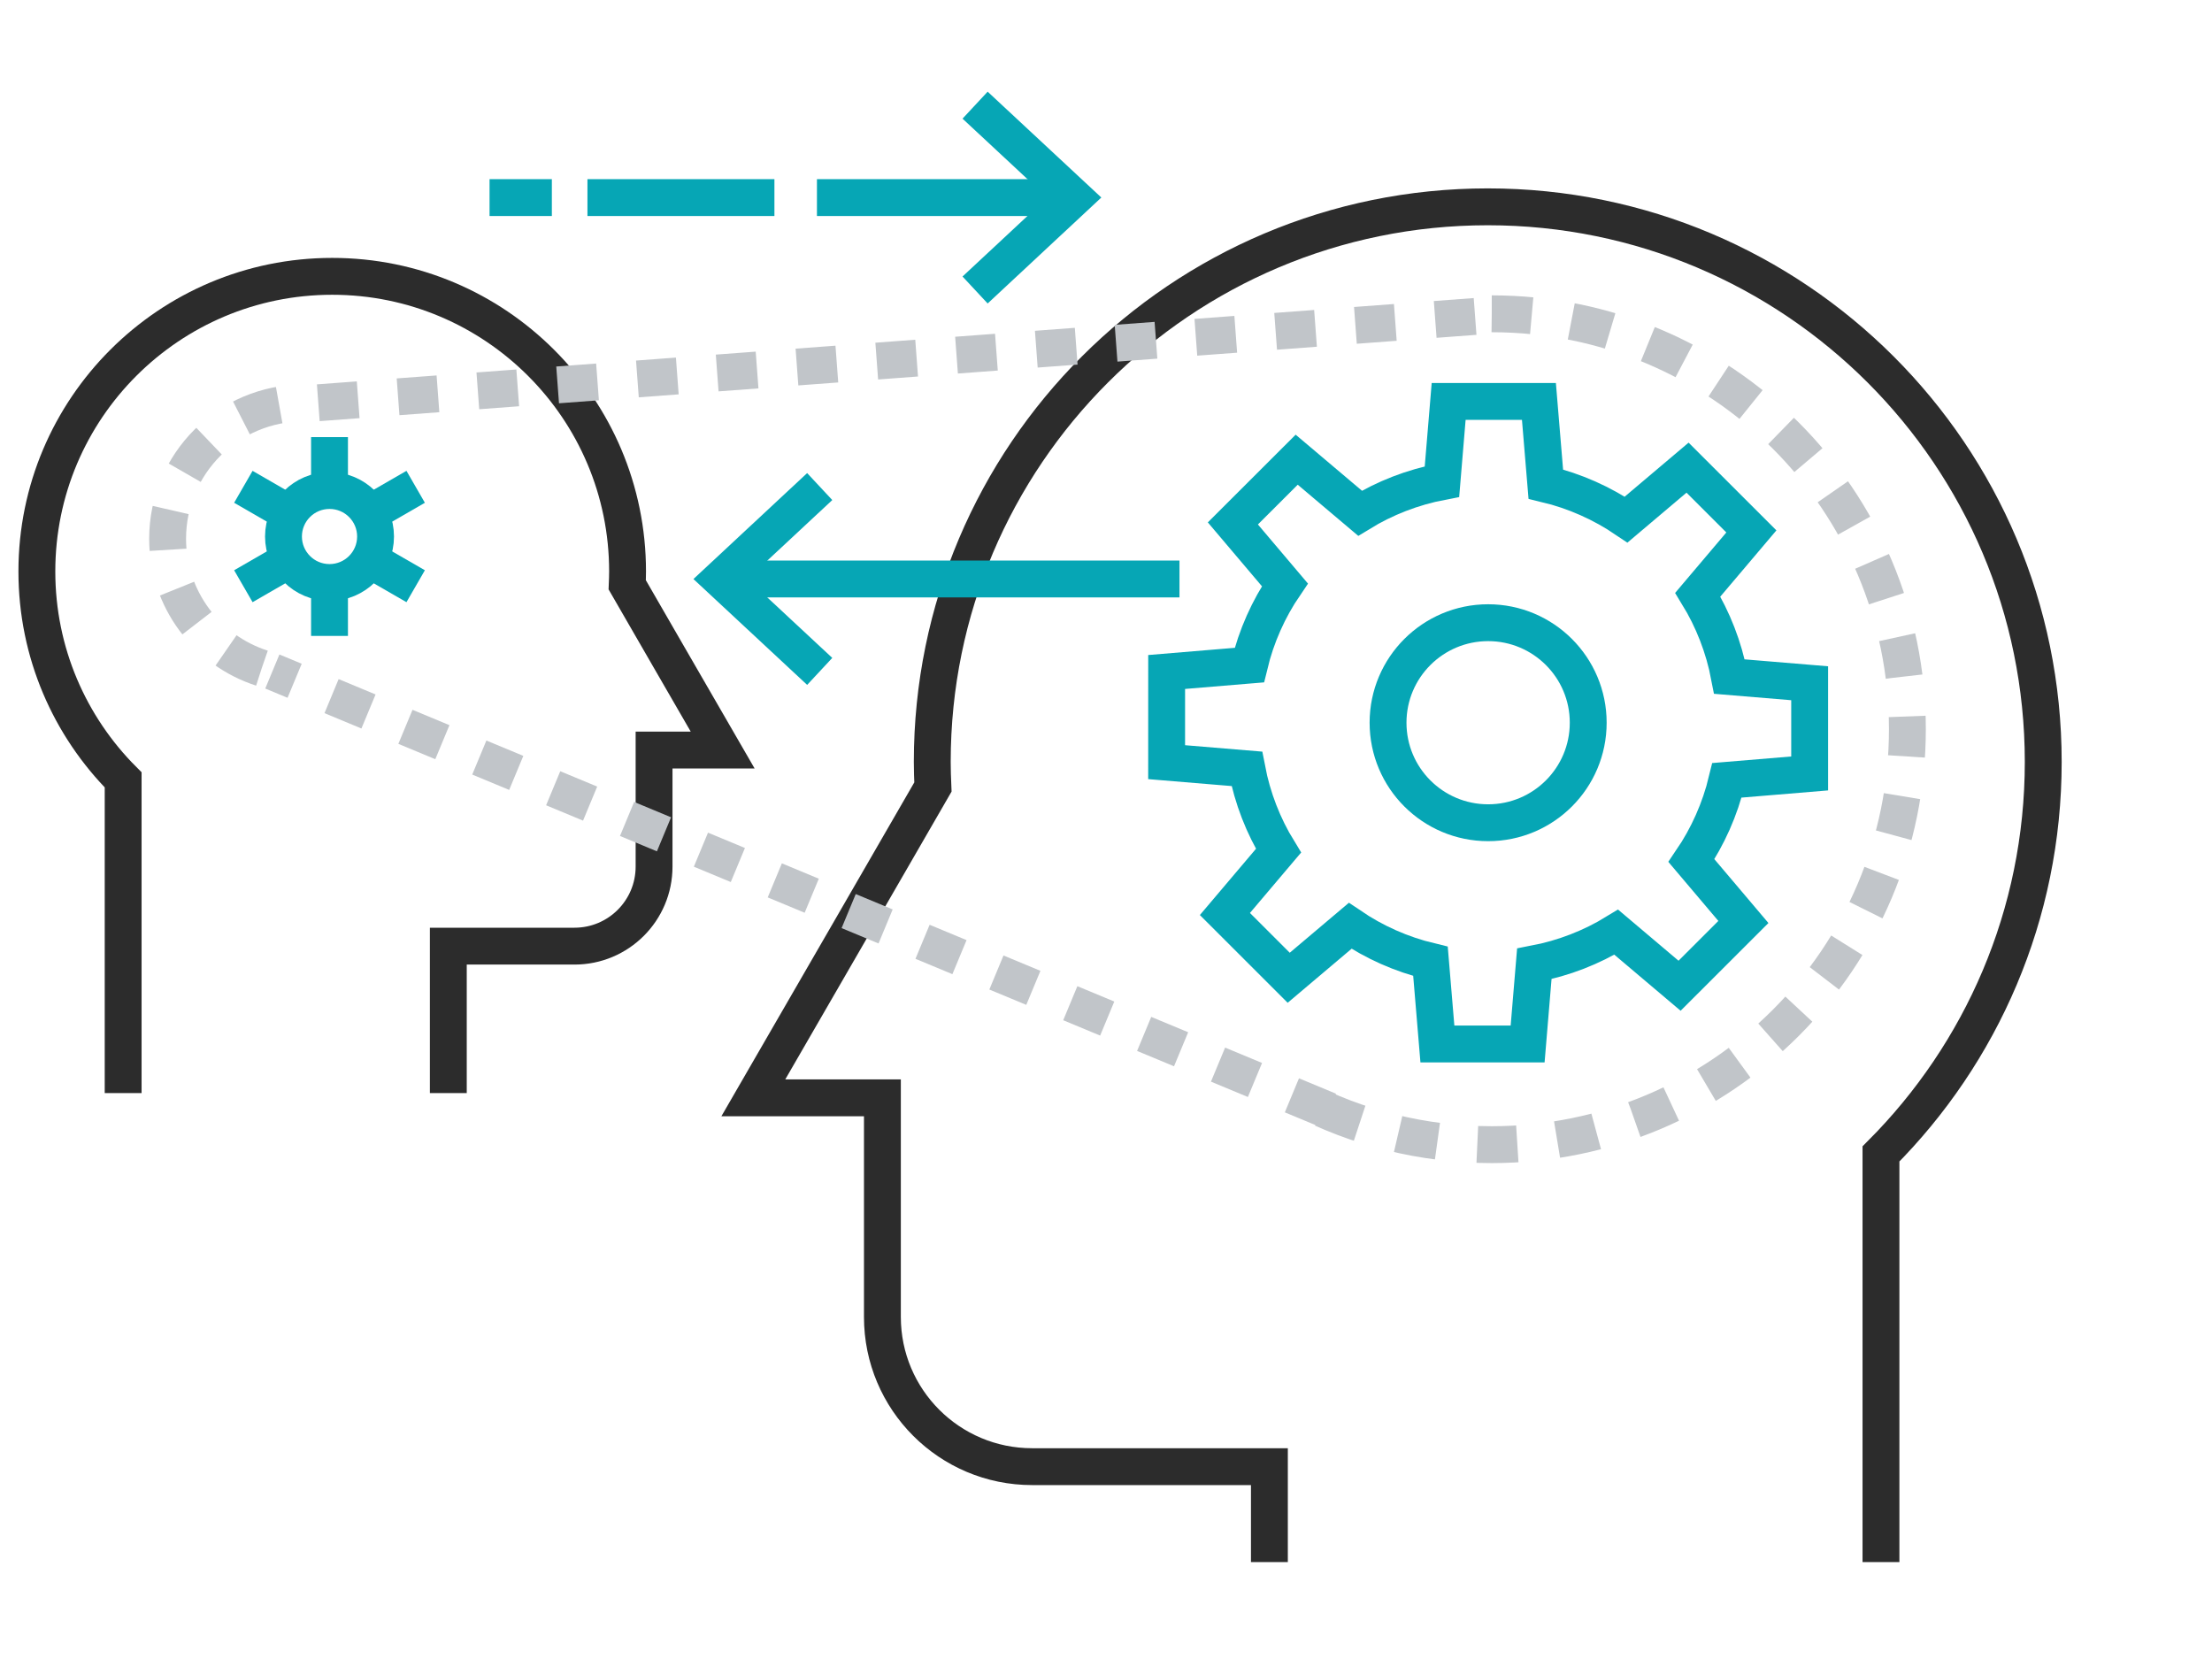 <?xml version="1.0" encoding="UTF-8" standalone="no"?>
<svg width="120px" height="90px" viewBox="0 0 120 90" version="1.1" xmlns="http://www.w3.org/2000/svg" xmlns:xlink="http://www.w3.org/1999/xlink">
    <!-- Generator: Sketch 42 (36781) - http://www.bohemiancoding.com/sketch -->
    <title>management-and-sales-training</title>
    <desc>Created with Sketch.</desc>
    <defs></defs>
    <g id="Page-1" stroke="none" stroke-width="1" fill="none" fill-rule="evenodd">
        <g id="services-icons" transform="translate(-1049, 0)">
            <g id="management-and-sales-training" transform="translate(1049, 0)">
                <rect id="frame" fill="#FFFFFF" x="0" y="0" width="120" height="90"></rect>
                <g id="Page-1-Copy-7" transform="translate(2, 5)" stroke-width="2">
                    <path d="M29.869,5.719 L40.012,5.719" id="Stroke-1" stroke="#06A6B5"></path>
                    <path d="M24.558,5.719 L27.938,5.719" id="Stroke-2" stroke="#06A6B5"></path>
                    <g id="Group-41" transform="translate(0, 0.705)">
                        <path d="M4.681,53.594 L4.681,36.603 C1.788,33.706 -0,29.71 -0,25.296 C-0,16.456 7.172,9.286 16.022,9.286 C24.87,9.286 32.045,16.456 32.045,25.296 C32.045,25.538 32.036,25.778 32.026,26.019 L34.262,29.893 L37.205,34.985 L33.483,34.985 L33.483,41.306 C33.483,43.691 31.551,45.623 29.164,45.623 L22.321,45.623 L22.321,53.594" id="Stroke-3" stroke="#2C2C2C"></path>
                        <path d="M100.042,79.036 L100.042,56.895 C105.483,51.446 108.845,43.93 108.845,35.627 C108.845,19 95.356,5.515 78.711,5.515 C62.069,5.515 48.575,19 48.575,35.627 C48.575,36.085 48.591,36.536 48.611,36.989 L44.403,44.275 L38.868,53.851 L45.87,53.851 L45.87,65.74 C45.87,70.224 49.505,73.86 53.993,73.86 L66.864,73.86 L66.864,79.036" id="Stroke-5" stroke="#2C2C2C"></path>
                        <path d="M18.374,23.4 C18.374,24.779 17.256,25.896 15.876,25.896 C14.497,25.896 13.379,24.779 13.379,23.4 C13.379,22.022 14.497,20.905 15.876,20.905 C17.256,20.905 18.374,22.022 18.374,23.4 L18.374,23.4 Z" id="Stroke-7" stroke="#06A6B5"></path>
                        <path d="M15.876,20.367 L15.876,18.008" id="Stroke-9" stroke="#06A6B5"></path>
                        <path d="M15.876,28.793 L15.876,26.434" id="Stroke-11" stroke="#06A6B5"></path>
                        <path d="M13.247,21.884 L11.202,20.704" id="Stroke-13" stroke="#06A6B5"></path>
                        <path d="M20.55,26.097 L18.505,24.918" id="Stroke-15" stroke="#06A6B5"></path>
                        <path d="M13.247,24.917 L11.202,26.097" id="Stroke-17" stroke="#06A6B5"></path>
                        <path d="M20.55,20.704 L18.505,21.884" id="Stroke-19" stroke="#06A6B5"></path>
                        <path d="M96.173,36.254 L96.173,31.361 L91.821,30.999 C91.516,29.398 90.926,27.898 90.104,26.557 L93.011,23.124 L89.549,19.665 L86.217,22.482 C84.91,21.596 83.44,20.936 81.859,20.557 L81.486,16.073 L76.589,16.073 L76.226,20.422 C74.625,20.727 73.123,21.315 71.781,22.137 L68.345,19.233 L64.883,22.691 L67.704,26.022 C66.815,27.326 66.156,28.797 65.776,30.376 L61.29,30.75 L61.289,35.642 L65.641,36.004 C65.947,37.605 66.534,39.105 67.358,40.447 L64.451,43.879 L67.912,47.338 L71.245,44.521 C72.55,45.408 74.021,46.068 75.603,46.447 L75.978,50.93 L80.873,50.93 L81.236,46.582 C82.838,46.276 84.338,45.689 85.681,44.866 L89.116,47.771 L92.578,44.312 L89.759,40.982 C90.647,39.677 91.306,38.207 91.687,36.627 L96.173,36.254 L96.173,36.254 Z" id="Stroke-21" stroke="#06A6B5"></path>
                        <path d="M84.16,33.501 C84.16,36.499 81.73,38.928 78.732,38.928 C75.732,38.928 73.301,36.499 73.301,33.501 C73.301,30.506 75.732,28.076 78.732,28.076 C81.73,28.076 84.16,30.506 84.16,33.501 L84.16,33.501 Z" id="Stroke-23" stroke="#06A6B5"></path>
                        <path d="M78.927,11.318 C91.379,11.318 101.475,21.409 101.475,33.851 C101.475,46.304 91.379,56.392 78.927,56.392 C75.161,56.392 71.611,55.471 68.491,53.841" id="Stroke-25" stroke="#C1C5C9" stroke-dasharray="2.17"></path>
                        <path d="M12.201,30.539 C9.236,29.583 7.093,26.804 7.093,23.523 C7.093,19.454 10.395,16.154 14.469,16.154" id="Stroke-27" stroke="#C1C5C9" stroke-dasharray="2.17"></path>
                        <path d="M15.267,16.144 L80.089,11.308" id="Stroke-29" stroke="#C1C5C9" stroke-dasharray="2.17"></path>
                        <path d="M70.089,54.549 L12.774,30.724" id="Stroke-31" stroke="#C1C5C9" stroke-dasharray="2.17"></path>
                        <polyline id="Stroke-33" stroke="#06A6B5" points="50.898 10.027 56.28 5.011 50.898 0"></polyline>
                        <path d="M55.707,5.014 L42.319,5.014" id="Stroke-35" stroke="#06A6B5"></path>
                        <polyline id="Stroke-37" stroke="#06A6B5" points="42.469 20.691 37.086 25.707 42.469 30.718"></polyline>
                        <path d="M37.661,25.704 L61.986,25.704" id="Stroke-39" stroke="#06A6B5"></path>
                    </g>
                </g>
            </g>
        </g>
    </g>
</svg>